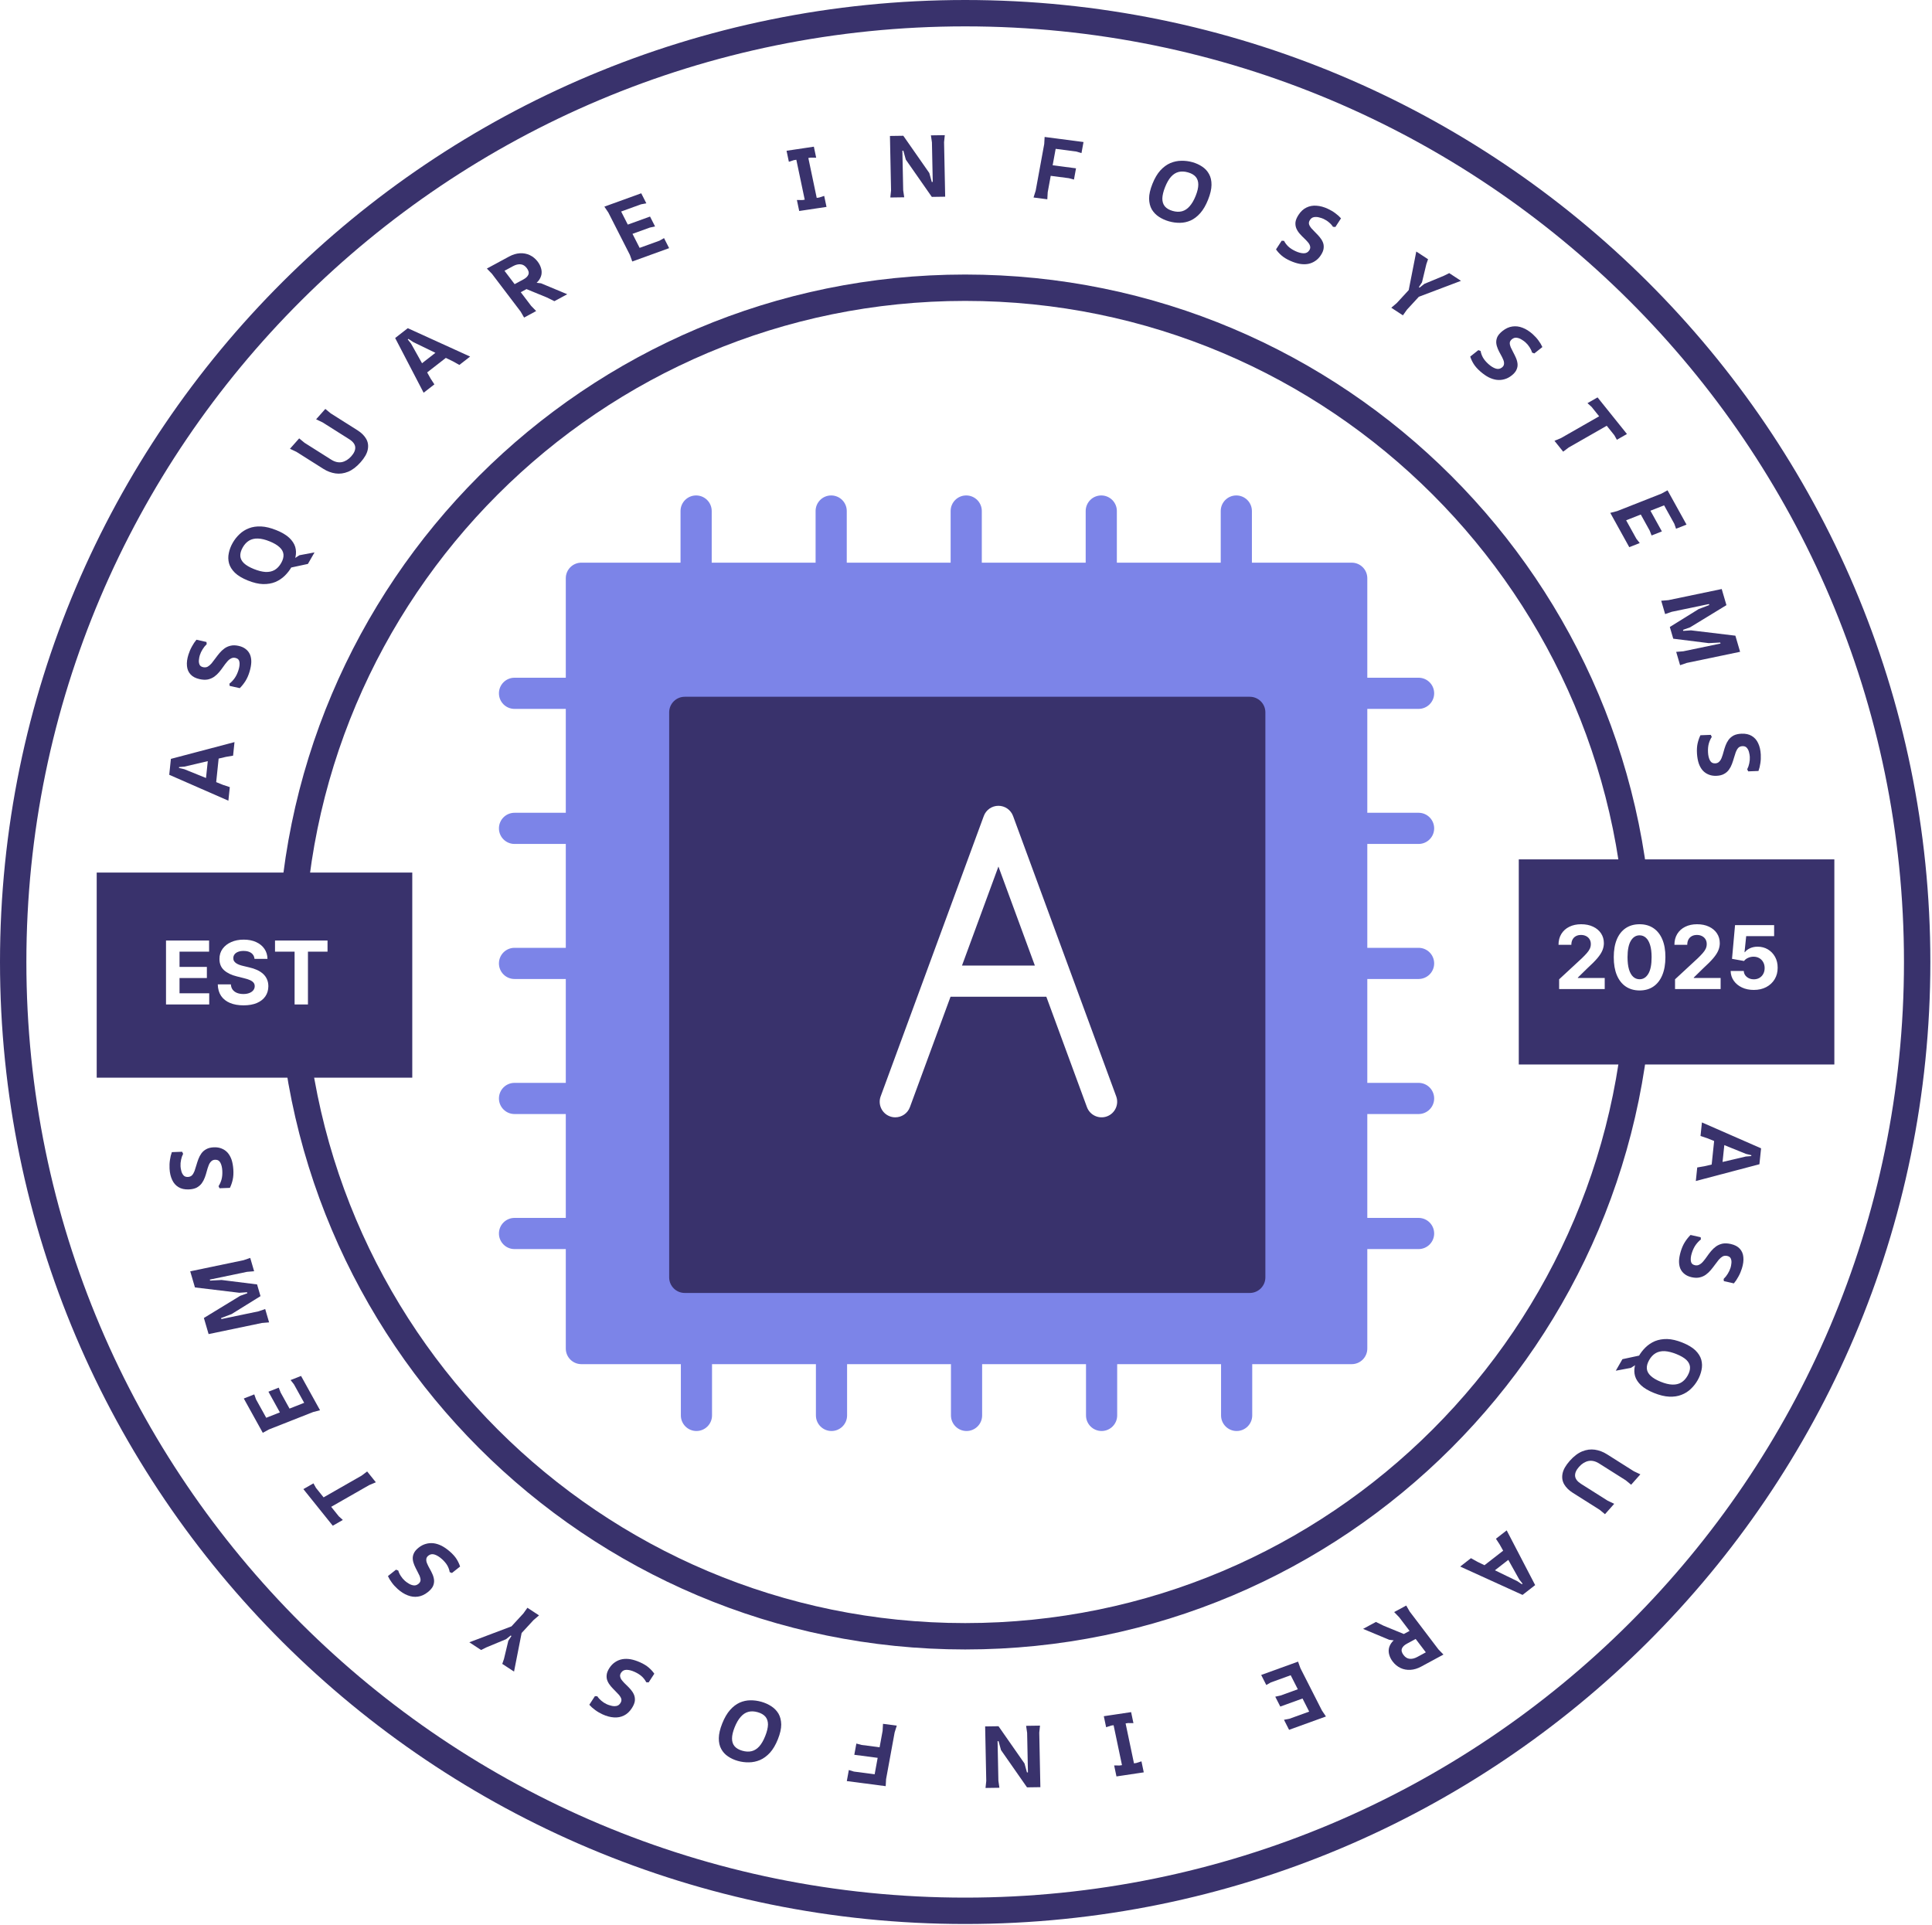<svg width="879" height="876" viewBox="0 0 879 876" fill="none" xmlns="http://www.w3.org/2000/svg">
<g clip-path="url(#clip0_3_380)">
<path d="M439.125 6C678.314 6 872.25 199.255 872.25 437.689C872.25 676.124 678.314 869.378 439.125 869.378C199.936 869.378 6 676.124 6 437.689C6 199.255 199.936 6 439.125 6Z" stroke="#39326C" stroke-width="12"/>
<path d="M439.125 130.907C608.556 130.907 745.907 268.258 745.907 437.689C745.907 607.12 608.556 744.471 439.125 744.472C269.694 744.472 132.343 607.12 132.343 437.689C132.343 268.258 269.694 130.907 439.125 130.907Z" stroke="#39326C" stroke-width="12"/>
<path d="M645.407 383.98C649.321 383.98 652.499 380.808 652.499 376.889C652.499 372.97 649.321 369.797 645.407 369.797H622.08V322.534H645.407C649.321 322.534 652.499 319.361 652.499 315.442C652.499 311.523 649.321 308.35 645.407 308.35H622.08V263.092C622.08 259.172 618.903 256 614.988 256H264.51C260.591 256 257.419 259.172 257.419 263.092V308.35H234.092C230.172 308.35 227 311.523 227 315.442C227 319.361 230.172 322.534 234.092 322.534H257.419V369.797H234.092C230.172 369.797 227 372.97 227 376.889C227 380.808 230.172 383.98 234.092 383.98H257.419V431.239H234.092C230.172 431.239 227 434.411 227 438.331C227 442.25 230.172 445.422 234.092 445.422H257.419V492.681H234.092C230.172 492.681 227 495.858 227 499.773C227 503.687 230.172 506.864 234.092 506.864H257.419V554.123H234.092C230.172 554.123 227 557.3 227 561.215C227 565.129 230.172 568.306 234.092 568.306H257.419V613.57C257.419 617.485 260.591 620.662 264.51 620.662H309.769V643.988C309.769 647.903 312.941 651.08 316.861 651.08C320.78 651.08 323.952 647.903 323.952 643.988V620.662H371.216V643.988C371.216 647.903 374.388 651.08 378.307 651.08C382.227 651.08 385.399 647.903 385.399 643.988V620.662H432.658V643.988C432.658 647.903 435.83 651.08 439.749 651.08C443.669 651.08 446.841 647.903 446.841 643.988V620.662H494.1V643.988C494.1 647.903 497.277 651.08 501.191 651.08C505.106 651.08 508.283 647.903 508.283 643.988V620.662H555.542V643.988C555.542 647.903 558.719 651.08 562.633 651.08C566.548 651.08 569.725 647.903 569.725 643.988V620.662H614.988C618.903 620.662 622.08 617.485 622.08 613.57V568.306H645.407C649.321 568.306 652.499 565.129 652.499 561.215C652.499 557.3 649.321 554.123 645.407 554.123H622.08V506.864H645.407C649.321 506.864 652.499 503.687 652.499 499.773C652.499 495.858 649.321 492.681 645.407 492.681H622.08V445.422H645.407C649.321 445.422 652.499 442.25 652.499 438.331C652.499 434.411 649.321 431.239 645.407 431.239H622.08V383.98H645.407Z" fill="#7C84E8"/>
<path d="M439.601 270.018C435.682 270.018 432.51 266.846 432.51 262.927V232.508C432.51 228.589 435.682 225.417 439.601 225.417C443.521 225.417 446.693 228.589 446.693 232.508V262.927C446.693 266.846 443.521 270.018 439.601 270.018Z" fill="#7C84E8"/>
<path d="M501.043 270.018C497.129 270.018 493.952 266.846 493.952 262.927V232.508C493.952 228.589 497.129 225.417 501.043 225.417C504.958 225.417 508.135 228.589 508.135 232.508V262.927C508.135 266.846 504.958 270.018 501.043 270.018Z" fill="#7C84E8"/>
<path d="M562.485 270.018C558.571 270.018 555.394 266.846 555.394 262.927V232.508C555.394 228.589 558.571 225.417 562.485 225.417C566.4 225.417 569.577 228.589 569.577 232.508V262.927C569.577 266.846 566.4 270.018 562.485 270.018Z" fill="#7C84E8"/>
<path d="M378.159 270.018C374.24 270.018 371.068 266.846 371.068 262.927V232.508C371.068 228.589 374.24 225.417 378.159 225.417C382.079 225.417 385.251 228.589 385.251 232.508V262.927C385.251 266.846 382.079 270.018 378.159 270.018Z" fill="#7C84E8"/>
<path d="M316.713 270.018C312.793 270.018 309.621 266.846 309.621 262.927V232.508C309.621 228.589 312.793 225.417 316.713 225.417C320.632 225.417 323.804 228.589 323.804 232.508V262.927C323.804 266.846 320.632 270.018 316.713 270.018Z" fill="#7C84E8"/>
<path d="M187.571 397H44V490.321H187.571V397Z" fill="#39326C"/>
<path d="M75.528 457V427.909H95.131V432.98H81.679V439.912H94.122V444.983H81.679V451.929H95.188V457H75.528ZM115.802 436.276C115.688 435.13 115.201 434.24 114.339 433.605C113.477 432.971 112.308 432.653 110.83 432.653C109.826 432.653 108.979 432.795 108.288 433.08C107.596 433.354 107.066 433.738 106.697 434.23C106.337 434.723 106.157 435.281 106.157 435.906C106.138 436.427 106.247 436.882 106.484 437.27C106.73 437.658 107.066 437.994 107.492 438.278C107.918 438.553 108.411 438.795 108.969 439.003C109.528 439.202 110.125 439.372 110.759 439.514L113.373 440.139C114.642 440.423 115.807 440.802 116.867 441.276C117.928 441.749 118.846 442.331 119.623 443.023C120.399 443.714 121.001 444.528 121.427 445.466C121.862 446.403 122.085 447.478 122.094 448.69C122.085 450.471 121.63 452.014 120.731 453.321C119.841 454.618 118.553 455.627 116.867 456.347C115.191 457.057 113.169 457.412 110.802 457.412C108.453 457.412 106.408 457.052 104.665 456.332C102.933 455.613 101.578 454.547 100.603 453.136C99.637 451.716 99.13 449.959 99.083 447.866H105.035C105.101 448.842 105.38 449.656 105.873 450.31C106.375 450.954 107.042 451.441 107.876 451.773C108.719 452.095 109.67 452.256 110.731 452.256C111.772 452.256 112.677 452.104 113.444 451.801C114.22 451.498 114.822 451.077 115.248 450.537C115.674 449.997 115.887 449.377 115.887 448.676C115.887 448.023 115.693 447.473 115.305 447.028C114.926 446.583 114.367 446.205 113.629 445.892C112.899 445.58 112.004 445.295 110.944 445.04L107.776 444.244C105.324 443.648 103.387 442.715 101.967 441.446C100.546 440.177 99.841 438.468 99.85 436.318C99.841 434.557 100.309 433.018 101.256 431.702C102.213 430.385 103.524 429.358 105.191 428.619C106.858 427.881 108.752 427.511 110.873 427.511C113.032 427.511 114.916 427.881 116.526 428.619C118.146 429.358 119.405 430.385 120.305 431.702C121.204 433.018 121.668 434.543 121.697 436.276H115.802ZM125.124 432.98V427.909H149.016V432.98H140.109V457H134.03V432.98H125.124Z" fill="white"/>
<path d="M834.571 391H691V484.321H834.571V391Z" fill="#39326C"/>
<path d="M709.358 450V445.568L719.713 435.98C720.594 435.128 721.332 434.361 721.929 433.679C722.535 432.997 722.994 432.33 723.307 431.676C723.619 431.013 723.776 430.298 723.776 429.531C723.776 428.679 723.581 427.945 723.193 427.33C722.805 426.705 722.275 426.226 721.602 425.895C720.93 425.554 720.168 425.384 719.315 425.384C718.425 425.384 717.649 425.563 716.986 425.923C716.323 426.283 715.812 426.799 715.452 427.472C715.092 428.144 714.912 428.944 714.912 429.872H709.074C709.074 427.969 709.505 426.316 710.366 424.915C711.228 423.513 712.436 422.429 713.989 421.662C715.542 420.895 717.331 420.511 719.358 420.511C721.441 420.511 723.255 420.881 724.798 421.619C726.351 422.348 727.559 423.362 728.42 424.659C729.282 425.956 729.713 427.443 729.713 429.119C729.713 430.218 729.495 431.302 729.06 432.372C728.634 433.442 727.871 434.631 726.773 435.938C725.674 437.235 724.126 438.793 722.128 440.611L717.881 444.773V444.972H730.097V450H709.358ZM745.96 450.639C743.516 450.63 741.414 450.028 739.653 448.835C737.901 447.642 736.551 445.914 735.604 443.651C734.667 441.387 734.203 438.665 734.212 435.483C734.212 432.311 734.681 429.607 735.619 427.372C736.566 425.137 737.915 423.437 739.667 422.273C741.428 421.098 743.526 420.511 745.96 420.511C748.393 420.511 750.486 421.098 752.238 422.273C753.999 423.447 755.353 425.152 756.3 427.386C757.247 429.612 757.716 432.311 757.707 435.483C757.707 438.674 757.233 441.402 756.286 443.665C755.349 445.928 754.004 447.656 752.252 448.849C750.5 450.043 748.403 450.639 745.96 450.639ZM745.96 445.54C747.626 445.54 748.957 444.702 749.951 443.026C750.945 441.349 751.438 438.835 751.428 435.483C751.428 433.277 751.201 431.439 750.746 429.972C750.301 428.504 749.667 427.401 748.843 426.662C748.029 425.923 747.067 425.554 745.96 425.554C744.302 425.554 742.977 426.383 741.982 428.04C740.988 429.697 740.486 432.178 740.477 435.483C740.477 437.718 740.699 439.583 741.144 441.08C741.599 442.566 742.238 443.684 743.062 444.432C743.886 445.17 744.852 445.54 745.96 445.54ZM762.092 450V445.568L772.447 435.98C773.328 435.128 774.067 434.361 774.663 433.679C775.269 432.997 775.729 432.33 776.041 431.676C776.354 431.013 776.51 430.298 776.51 429.531C776.51 428.679 776.316 427.945 775.928 427.33C775.539 426.705 775.009 426.226 774.337 425.895C773.664 425.554 772.902 425.384 772.05 425.384C771.16 425.384 770.383 425.563 769.72 425.923C769.057 426.283 768.546 426.799 768.186 427.472C767.826 428.144 767.646 428.944 767.646 429.872H761.808C761.808 427.969 762.239 426.316 763.101 424.915C763.963 423.513 765.17 422.429 766.723 421.662C768.276 420.895 770.066 420.511 772.092 420.511C774.176 420.511 775.989 420.881 777.533 421.619C779.086 422.348 780.293 423.362 781.155 424.659C782.017 425.956 782.447 427.443 782.447 429.119C782.447 430.218 782.23 431.302 781.794 432.372C781.368 433.442 780.606 434.631 779.507 435.938C778.409 437.235 776.86 438.793 774.862 440.611L770.615 444.773V444.972H782.831V450H762.092ZM797.913 450.398C795.905 450.398 794.115 450.028 792.543 449.29C790.981 448.551 789.74 447.533 788.822 446.236C787.903 444.938 787.425 443.452 787.387 441.776H793.353C793.419 442.902 793.893 443.816 794.773 444.517C795.654 445.218 796.701 445.568 797.913 445.568C798.879 445.568 799.731 445.355 800.469 444.929C801.218 444.493 801.8 443.892 802.217 443.125C802.643 442.348 802.856 441.458 802.856 440.455C802.856 439.432 802.638 438.532 802.202 437.756C801.776 436.979 801.184 436.373 800.427 435.938C799.669 435.502 798.803 435.279 797.827 435.27C796.975 435.27 796.147 435.445 795.342 435.795C794.546 436.146 793.926 436.624 793.481 437.23L788.012 436.25L789.39 420.909H807.174V425.938H794.461L793.708 433.224H793.879C794.39 432.505 795.162 431.908 796.194 431.435C797.226 430.961 798.381 430.724 799.66 430.724C801.412 430.724 802.974 431.136 804.347 431.96C805.72 432.784 806.805 433.916 807.6 435.355C808.396 436.785 808.789 438.433 808.779 440.298C808.789 442.259 808.334 444.001 807.415 445.526C806.506 447.041 805.233 448.234 803.594 449.105C801.966 449.967 800.072 450.398 797.913 450.398Z" fill="white"/>
<path d="M103.909 364.296L76.999 352.514L77.754 345.273L106.69 337.641L106.047 343.808L102.772 344.366L83.981 348.783L81.466 348.997L81.425 349.395L83.856 349.976L101.444 357.097L104.553 358.13L103.909 364.296ZM98.067 358.65L93.28 358.294L94.981 341.983L99.768 342.339L98.067 358.65Z" fill="#39326C"/>
<path d="M113.554 305.56C113.051 307.245 112.413 308.695 111.64 309.91C110.874 311.1 110.024 312.161 109.089 313.095L104.484 312.061L104.382 311.058C105.271 310.359 106.066 309.516 106.767 308.53C107.476 307.518 108.055 306.3 108.504 304.876C108.953 303.452 109.101 302.232 108.947 301.217C108.794 300.202 108.184 299.575 107.117 299.336C106.362 299.166 105.679 299.258 105.066 299.611C104.435 299.932 103.848 300.426 103.303 301.094C102.732 301.755 102.163 302.499 101.596 303.325C101.029 304.151 100.411 304.965 99.74 305.768C99.069 306.57 98.318 307.273 97.487 307.876C96.63 308.474 95.661 308.896 94.58 309.144C93.481 309.36 92.216 309.307 90.785 308.986C88.989 308.583 87.626 307.869 86.696 306.843C85.74 305.811 85.196 304.532 85.065 303.004C84.907 301.471 85.129 299.751 85.731 297.843C86.148 296.521 86.675 295.291 87.312 294.154C87.923 293.012 88.61 291.981 89.373 291.063L93.939 292.088L94.041 293.091C93.324 293.775 92.704 294.548 92.181 295.411C91.632 296.268 91.206 297.18 90.901 298.146C90.716 298.731 90.586 299.41 90.51 300.183C90.407 300.949 90.489 301.662 90.755 302.321C91.003 302.948 91.556 303.359 92.415 303.551C93.169 303.721 93.862 303.645 94.492 303.323C95.105 302.971 95.697 302.464 96.268 301.802C96.812 301.135 97.381 300.391 97.974 299.571C98.567 298.751 99.199 297.939 99.87 297.137C100.541 296.334 101.292 295.632 102.123 295.028C102.954 294.425 103.893 294.01 104.94 293.782C105.995 293.528 107.212 293.556 108.591 293.866C109.892 294.158 110.964 294.644 111.809 295.324C112.661 295.978 113.306 296.804 113.744 297.801C114.156 298.792 114.352 299.939 114.331 301.241C114.284 302.538 114.025 303.978 113.554 305.56Z" fill="#39326C"/>
<path d="M140.086 256.576L132.408 258.226L131.629 257.912L133.775 254.202L136.219 252.622L143.099 251.334L140.086 256.576ZM132.699 257.873C131.858 259.358 130.821 260.707 129.588 261.92C128.354 263.133 126.915 264.092 125.271 264.797C123.615 265.469 121.749 265.786 119.675 265.748C117.614 265.687 115.309 265.142 112.762 264.116C110.214 263.089 108.252 261.913 106.876 260.589C105.512 259.241 104.62 257.812 104.198 256.303C103.79 254.77 103.758 253.218 104.101 251.646C104.419 250.064 104.999 248.531 105.839 247.046C106.693 245.537 107.736 244.205 108.968 243.048C110.175 241.882 111.594 240.986 113.224 240.36C114.867 239.712 116.725 239.435 118.798 239.529C120.871 239.624 123.181 240.184 125.728 241.211C128.251 242.228 130.207 243.387 131.597 244.688C132.962 245.98 133.868 247.357 134.316 248.82C134.739 250.273 134.785 251.774 134.455 253.322C134.139 254.848 133.553 256.365 132.699 257.873ZM127.926 256.163C128.741 254.724 129.089 253.411 128.972 252.223C128.854 251.036 128.265 249.958 127.204 248.988C126.155 247.996 124.642 247.101 122.663 246.303C120.66 245.496 118.896 245.07 117.372 245.025C115.823 244.971 114.477 245.283 113.333 245.962C112.189 246.641 111.217 247.689 110.415 249.104C109.614 250.52 109.253 251.828 109.333 253.029C109.426 254.206 109.984 255.286 111.007 256.269C112.019 257.218 113.514 258.091 115.493 258.889C117.471 259.687 119.253 260.134 120.838 260.232C122.412 260.296 123.783 259.994 124.952 259.324C126.133 258.632 127.125 257.578 127.926 256.163Z" fill="#39326C"/>
<path d="M164.043 210.333C162.202 212.407 160.312 213.843 158.372 214.64C156.45 215.418 154.536 215.672 152.63 215.401C150.701 215.116 148.869 214.425 147.133 213.328L134.893 205.592L131.923 204.181L136.118 199.455L138.558 201.463L150.663 209.114C152.353 210.183 153.987 210.562 155.565 210.251C157.138 209.907 158.561 209.016 159.836 207.58C161.128 206.124 161.722 204.741 161.619 203.431C161.493 202.106 160.585 200.909 158.894 199.84L146.789 192.19L143.819 190.779L148.014 186.053L150.454 188.062L162.694 195.798C164.43 196.895 165.731 198.184 166.597 199.666C167.441 201.133 167.682 202.764 167.321 204.559C166.977 206.334 165.884 208.259 164.043 210.333Z" fill="#39326C"/>
<path d="M192.74 178.689L179.786 153.793L185.531 149.322L213.891 162.231L208.998 166.038L206.006 164.369L187.972 155.618L185.826 154.189L185.511 154.435L187.025 156.354L195.904 172.23L197.633 174.881L192.74 178.689ZM192.122 171.175L188.581 167.935L201.524 157.863L205.065 161.104L192.122 171.175Z" fill="#39326C"/>
<path d="M238.447 144.487L236.863 141.749L223.799 124.547L221.512 122.189L231.61 116.728C233.275 115.828 234.916 115.33 236.531 115.235C238.147 115.14 239.65 115.421 241.042 116.076C242.433 116.732 243.629 117.718 244.629 119.035C245.322 119.948 245.819 120.908 246.12 121.913C246.444 122.906 246.516 123.916 246.336 124.942C246.139 125.947 245.659 126.926 244.893 127.879C244.112 128.811 242.994 129.67 241.54 130.457L236.931 132.949L241.648 139.161L243.935 141.519L238.447 144.487ZM252.239 137.029L248.755 135.317L236.937 130.474L240.983 128.286L246.164 128.899L258.08 133.87L252.239 137.029ZM234.148 129.286L238.159 127.117C239.332 126.483 240.081 125.748 240.407 124.913C240.74 124.044 240.495 123.068 239.672 121.985C238.866 120.923 237.933 120.349 236.875 120.262C235.8 120.154 234.665 120.424 233.468 121.071L229.528 123.202L234.148 129.286Z" fill="#39326C"/>
<path d="M287.659 118.974L286.585 115.986L276.795 96.731L274.969 94.015L291.743 87.942L294.064 92.506L291.626 92.967L282.599 96.235L285.627 102.189L295.744 98.526L298.028 103.019L295.627 103.551L287.766 106.397L291.011 112.779L300.037 109.511L302.113 108.338L304.433 112.902L287.659 118.974Z" fill="#39326C"/>
<path d="M367.094 95.477L361.339 68.074L366.799 67.258L372.553 94.66L367.094 95.477ZM363.613 95.997L362.56 90.986L365.016 91.023L372.691 89.875L374.982 89.129L376.035 94.14L363.613 95.997ZM358.91 73.606L357.858 68.595L370.28 66.737L371.332 71.748L368.876 71.712L361.202 72.859L358.91 73.606Z" fill="#39326C"/>
<path d="M405.07 89.856L405.404 86.65L404.897 61.855L410.977 61.767L422.805 78.716L423.929 82.78L424.369 82.774L424.001 64.778L423.535 61.584L429.855 61.492L429.52 64.698L430.027 89.492L423.948 89.581L412.119 72.631L410.996 68.567L410.556 68.574L410.924 86.57L411.389 89.763L405.07 89.856Z" fill="#39326C"/>
<path d="M470.229 89.856L471.202 86.76L475.093 65.513L475.273 62.313L492.963 64.62L492.041 69.656L489.733 68.953L480.293 67.722L478.924 75.198L489.554 76.584L488.617 81.698L486.295 81.073L478.045 79.998L476.676 87.473L476.496 90.673L470.229 89.856Z" fill="#39326C"/>
<path d="M531.831 100.7C530.189 100.234 528.687 99.559 527.326 98.676C525.965 97.793 524.871 96.669 524.045 95.304C523.254 93.921 522.84 92.273 522.804 90.36C522.793 88.454 523.296 86.226 524.314 83.675C525.332 81.124 526.533 79.079 527.917 77.542C529.327 76.013 530.842 74.899 532.462 74.201C534.109 73.51 535.79 73.161 537.507 73.152C539.234 73.118 540.918 73.335 542.56 73.801C544.228 74.275 545.711 74.958 547.011 75.851C548.321 76.72 549.346 77.838 550.085 79.206C550.85 80.582 551.221 82.231 551.196 84.154C551.171 86.078 550.65 88.315 549.633 90.866C548.625 93.392 547.442 95.428 546.083 96.972C544.734 98.492 543.276 99.608 541.706 100.32C540.147 101.008 538.521 101.36 536.83 101.376C535.164 101.399 533.498 101.174 531.831 100.7ZM533.505 95.964C535.096 96.416 536.533 96.466 537.816 96.113C539.099 95.76 540.246 94.997 541.257 93.823C542.293 92.656 543.207 91.081 543.997 89.1C544.797 87.094 545.193 85.386 545.184 83.977C545.185 82.543 544.795 81.371 544.016 80.46C543.237 79.55 542.065 78.872 540.5 78.428C538.936 77.983 537.504 77.921 536.205 78.242C534.932 78.57 533.782 79.305 532.755 80.447C531.764 81.572 530.873 83.125 530.083 85.106C529.292 87.088 528.874 88.817 528.828 90.293C528.817 91.751 529.197 92.948 529.966 93.883C530.761 94.826 531.941 95.52 533.505 95.964Z" fill="#39326C"/>
<path d="M587.039 118.669C585.428 117.95 584.108 117.149 583.078 116.263C582.072 115.389 581.229 114.46 580.547 113.475L583.124 109.52L584.213 109.589C584.662 110.495 585.293 111.341 586.105 112.125C586.941 112.92 588.037 113.632 589.391 114.261C590.746 114.889 591.983 115.216 593.101 115.24C594.219 115.264 595.077 114.818 595.674 113.902C596.096 113.254 596.22 112.628 596.047 112.024C595.912 111.409 595.581 110.804 595.055 110.211C594.542 109.595 593.943 108.967 593.256 108.329C592.57 107.69 591.913 107.007 591.284 106.279C590.656 105.551 590.158 104.767 589.792 103.928C589.44 103.066 589.308 102.132 589.397 101.126C589.524 100.109 589.988 98.986 590.789 97.757C591.793 96.215 592.986 95.11 594.367 94.441C595.762 93.75 597.285 93.467 598.936 93.593C600.601 93.697 602.341 94.169 604.155 95.011C605.413 95.594 606.537 96.261 607.529 97.012C608.535 97.741 609.398 98.52 610.118 99.348L607.563 103.269L606.474 103.201C605.986 102.45 605.372 101.773 604.632 101.168C603.907 100.54 603.085 100.013 602.166 99.587C601.609 99.329 600.937 99.104 600.148 98.913C599.373 98.699 598.596 98.659 597.817 98.791C597.076 98.913 596.465 99.343 595.985 100.08C595.563 100.728 595.419 101.36 595.554 101.975C595.727 102.579 596.07 103.189 596.582 103.805C597.109 104.399 597.708 105.026 598.38 105.687C599.052 106.348 599.702 107.042 600.331 107.77C600.959 108.498 601.456 109.282 601.823 110.121C602.19 110.96 602.324 111.866 602.226 112.839C602.152 113.823 601.729 114.907 600.957 116.091C600.229 117.208 599.371 118.091 598.382 118.738C597.418 119.396 596.34 119.841 595.149 120.074C593.972 120.285 592.701 120.277 591.336 120.051C589.986 119.803 588.554 119.342 587.039 118.669Z" fill="#39326C"/>
<path d="M632.992 140.013L635.494 137.878L640.914 131.993L644.366 114.437L649.718 117.946L648.949 120.179L646.961 128.455L645.541 130.638L645.875 130.858L648.032 129.157L656.977 125.443L659.352 124.263L664.704 127.772L645.53 135.02L640.111 140.905L638.277 143.478L632.992 140.013Z" fill="#39326C"/>
<path d="M673.562 169.062C672.232 167.902 671.207 166.752 670.488 165.611C669.789 164.488 669.263 163.362 668.91 162.233L672.609 159.301L673.637 159.694C673.79 160.679 674.137 161.662 674.677 162.643C675.238 163.641 676.074 164.639 677.185 165.637C678.296 166.635 679.386 167.314 680.455 167.673C681.525 168.033 682.488 167.874 683.345 167.195C683.951 166.714 684.263 166.164 684.282 165.546C684.342 164.928 684.21 164.261 683.885 163.546C683.581 162.814 683.197 162.045 682.733 161.239C682.268 160.433 681.846 159.594 681.465 158.722C681.084 157.849 680.846 156.964 680.751 156.067C680.678 155.152 680.838 154.237 681.233 153.319C681.669 152.404 682.462 151.49 683.611 150.579C685.053 149.436 686.542 148.759 688.078 148.548C689.634 148.321 691.188 148.515 692.738 149.13C694.31 149.729 695.84 150.697 697.328 152.034C698.36 152.96 699.237 153.925 699.961 154.928C700.705 155.915 701.296 156.906 701.735 157.9L698.067 160.807L697.039 160.414C696.801 159.564 696.418 158.743 695.892 157.952C695.387 157.145 694.757 156.403 694.003 155.726C693.547 155.316 692.969 154.902 692.268 154.485C691.588 154.051 690.852 153.779 690.061 153.669C689.31 153.559 688.589 153.778 687.9 154.325C687.294 154.805 686.961 155.354 686.901 155.972C686.882 156.591 687.024 157.266 687.328 157.999C687.652 158.714 688.037 159.483 688.48 160.306C688.924 161.128 689.336 161.975 689.717 162.848C690.098 163.72 690.336 164.605 690.43 165.502C690.525 166.4 690.375 167.29 689.981 168.173C689.607 169.074 688.866 169.963 687.758 170.841C686.713 171.669 685.615 172.238 684.464 172.547C683.333 172.873 682.158 172.966 680.939 172.825C679.741 172.668 678.519 172.277 677.275 171.654C676.051 171.014 674.813 170.15 673.562 169.062Z" fill="#39326C"/>
<path d="M707.237 200.566L710.266 199.29L729.852 188.095L733.307 192.399L713.721 203.595L711.194 205.495L707.237 200.566ZM722.255 183.427L726.839 180.807L740.21 197.464L735.626 200.084L734.471 198.014L724.104 185.1L722.255 183.427Z" fill="#39326C"/>
<path d="M732.626 233.345L735.797 232.522L755.892 224.601L758.675 223.078L767.315 238.686L762.552 240.563L761.762 238.317L757.112 229.918L750.898 232.367L756.109 241.781L751.42 243.629L750.555 241.412L746.507 234.098L739.845 236.724L744.495 245.123L746.029 247.076L741.266 248.953L732.626 233.345Z" fill="#39326C"/>
<path d="M755.805 273.326L759.05 273.057L783.328 267.995L785.475 275.327L768.942 285.414L765.709 286.576L765.844 287.037L769.346 286.796L789.544 289.224L791.691 296.556L767.413 301.618L764.392 302.655L762.616 296.589L765.861 296.32L782.778 292.793L782.643 292.333L777.406 292.61L761.277 290.596L759.715 285.26L772.865 277.101L777.652 275.288L777.517 274.828L760.601 278.354L757.581 279.391L755.805 273.326Z" fill="#39326C"/>
<path d="M772.081 342.946C771.962 341.19 772.053 339.625 772.354 338.253C772.657 336.908 773.085 335.664 773.639 334.523L778.356 334.345L778.806 335.289C778.213 336.192 777.759 337.209 777.445 338.342C777.133 339.501 777.016 340.826 777.095 342.317C777.173 343.809 777.465 345.025 777.968 345.967C778.472 346.908 779.27 347.359 780.362 347.318C781.135 347.289 781.749 347.025 782.203 346.528C782.686 346.056 783.066 345.428 783.345 344.644C783.651 343.859 783.926 342.995 784.17 342.051C784.414 341.108 784.711 340.163 785.061 339.216C785.412 338.269 785.873 337.398 786.445 336.603C787.044 335.806 787.81 335.151 788.744 334.635C789.706 334.145 790.92 333.873 792.386 333.818C794.225 333.749 795.765 334.091 797.006 334.845C798.274 335.598 799.24 336.695 799.903 338.138C800.594 339.579 800.991 341.299 801.097 343.296C801.17 344.681 801.106 346.004 800.906 347.266C800.732 348.526 800.447 349.698 800.05 350.78L795.374 350.956L794.923 350.012C795.359 349.169 795.672 348.263 795.861 347.295C796.077 346.327 796.158 345.336 796.105 344.324C796.072 343.712 795.956 343.022 795.755 342.256C795.581 341.489 795.252 340.821 794.768 340.252C794.312 339.709 793.645 339.454 792.765 339.487C791.993 339.516 791.365 339.766 790.883 340.238C790.428 340.735 790.048 341.377 789.743 342.162C789.464 342.946 789.189 343.811 788.918 344.755C788.648 345.699 788.337 346.644 787.987 347.591C787.636 348.538 787.175 349.41 786.603 350.205C786.031 351 785.29 351.642 784.381 352.129C783.474 352.644 782.314 352.928 780.902 352.981C779.569 353.031 778.384 352.835 777.346 352.394C776.31 351.979 775.409 351.346 774.643 350.494C773.903 349.642 773.314 348.583 772.873 347.319C772.459 346.054 772.195 344.596 772.081 342.946Z" fill="#39326C"/>
<path d="M774.326 510.682L801.237 522.465L800.482 529.706L771.546 537.337L772.189 531.171L775.463 530.612L794.255 526.196L796.77 525.982L796.811 525.584L794.379 525.002L776.791 517.881L773.683 516.849L774.326 510.682ZM780.169 516.328L784.956 516.684L783.255 532.996L778.468 532.64L780.169 516.328Z" fill="#39326C"/>
<path d="M764.681 569.418C765.185 567.734 765.823 566.284 766.596 565.069C767.361 563.879 768.212 562.817 769.147 561.883L773.752 562.917L773.854 563.92C772.965 564.619 772.17 565.462 771.469 566.448C770.76 567.46 770.18 568.678 769.731 570.103C769.282 571.527 769.135 572.746 769.288 573.761C769.442 574.776 770.052 575.403 771.119 575.643C771.874 575.812 772.557 575.721 773.17 575.368C773.801 575.046 774.388 574.552 774.933 573.885C775.504 573.223 776.073 572.479 776.639 571.653C777.206 570.828 777.825 570.013 778.496 569.211C779.167 568.408 779.918 567.705 780.749 567.102C781.606 566.505 782.575 566.082 783.656 565.835C784.755 565.619 786.02 565.671 787.451 565.992C789.246 566.396 790.609 567.11 791.54 568.136C792.496 569.167 793.04 570.447 793.171 571.974C793.329 573.507 793.107 575.228 792.505 577.135C792.088 578.458 791.561 579.687 790.924 580.824C790.313 581.967 789.626 582.997 788.863 583.915L784.297 582.89L784.195 581.887C784.912 581.204 785.532 580.431 786.055 579.568C786.604 578.71 787.03 577.799 787.335 576.832C787.519 576.247 787.65 575.569 787.726 574.796C787.829 574.029 787.747 573.316 787.481 572.658C787.233 572.03 786.68 571.62 785.821 571.427C785.067 571.258 784.374 571.334 783.743 571.655C783.131 572.008 782.539 572.515 781.968 573.176C781.423 573.844 780.855 574.588 780.262 575.408C779.669 576.228 779.037 577.039 778.366 577.842C777.695 578.644 776.944 579.347 776.113 579.95C775.282 580.553 774.343 580.969 773.296 581.197C772.241 581.45 771.024 581.422 769.645 581.112C768.344 580.82 767.272 580.334 766.427 579.655C765.575 579 764.93 578.175 764.492 577.178C764.08 576.187 763.884 575.04 763.905 573.737C763.951 572.441 764.21 571.001 764.681 569.418Z" fill="#39326C"/>
<path d="M738.149 618.403L745.827 616.752L746.607 617.067L744.461 620.776L742.017 622.356L735.137 623.644L738.149 618.403ZM745.537 617.105C746.377 615.62 747.414 614.271 748.648 613.058C749.881 611.845 751.32 610.886 752.965 610.181C754.621 609.509 756.487 609.192 758.561 609.231C760.622 609.292 762.927 609.836 765.474 610.863C768.022 611.89 769.984 613.066 771.36 614.39C772.724 615.738 773.616 617.166 774.037 618.676C774.446 620.208 774.478 621.76 774.135 623.332C773.817 624.914 773.237 626.448 772.396 627.933C771.542 629.441 770.5 630.774 769.268 631.93C768.06 633.097 766.642 633.993 765.012 634.618C763.369 635.267 761.511 635.544 759.438 635.449C757.365 635.355 755.055 634.794 752.507 633.767C749.985 632.75 748.028 631.591 746.639 630.29C745.274 628.999 744.367 627.622 743.92 626.159C743.497 624.706 743.451 623.205 743.78 621.656C744.097 620.131 744.683 618.614 745.537 617.105ZM750.31 618.816C749.495 620.254 749.147 621.568 749.264 622.755C749.382 623.943 749.971 625.021 751.032 625.99C752.08 626.983 753.594 627.878 755.572 628.675C757.576 629.483 759.339 629.909 760.864 629.953C762.412 630.008 763.759 629.695 764.903 629.016C766.046 628.337 767.019 627.29 767.82 625.874C768.622 624.459 768.983 623.151 768.903 621.95C768.81 620.772 768.252 619.692 767.229 618.71C766.217 617.761 764.722 616.887 762.743 616.089C760.764 615.292 758.983 614.844 757.397 614.747C755.824 614.683 754.453 614.985 753.284 615.654C752.102 616.346 751.111 617.4 750.31 618.816Z" fill="#39326C"/>
<path d="M714.193 664.646C716.034 662.572 717.924 661.136 719.864 660.338C721.786 659.56 723.7 659.307 725.606 659.578C727.534 659.863 729.367 660.554 731.102 661.651L743.342 669.387L746.313 670.797L742.118 675.524L739.678 673.515L727.573 665.864C725.883 664.796 724.248 664.417 722.671 664.727C721.098 665.072 719.675 665.962 718.4 667.398C717.108 668.854 716.513 670.237 716.617 671.548C716.743 672.873 717.651 674.07 719.342 675.138L731.446 682.789L734.417 684.199L730.222 688.926L727.782 686.917L715.542 679.181C713.806 678.084 712.505 676.795 711.639 675.313C710.795 673.846 710.553 672.214 710.915 670.419C711.259 668.644 712.352 666.72 714.193 664.646Z" fill="#39326C"/>
<path d="M685.496 696.29L698.45 721.186L692.704 725.656L664.345 712.748L669.238 708.94L672.23 710.609L690.264 719.361L692.409 720.79L692.725 720.544L691.211 718.624L682.332 702.749L680.603 700.097L685.496 696.29ZM686.114 703.804L689.655 707.044L676.712 717.115L673.17 713.875L686.114 703.804Z" fill="#39326C"/>
<path d="M639.789 730.491L641.373 733.23L654.437 750.431L656.724 752.789L646.626 758.25C644.961 759.151 643.32 759.649 641.705 759.743C640.089 759.838 638.585 759.558 637.194 758.902C635.803 758.246 634.607 757.26 633.607 755.944C632.914 755.03 632.416 754.071 632.116 753.065C631.792 752.072 631.72 751.062 631.9 750.036C632.096 749.031 632.577 748.052 633.343 747.099C634.124 746.167 635.242 745.308 636.696 744.522L641.305 742.029L636.588 735.818L634.3 733.46L639.789 730.491ZM625.997 737.95L629.48 739.661L641.299 744.504L637.253 746.692L632.071 746.079L620.156 741.108L625.997 737.95ZM644.087 745.693L640.076 747.862C638.903 748.496 638.154 749.23 637.829 750.066C637.496 750.935 637.741 751.911 638.564 752.994C639.37 754.055 640.303 754.63 641.361 754.716C642.436 754.824 643.571 754.555 644.768 753.908L648.708 751.777L644.087 745.693Z" fill="#39326C"/>
<path d="M590.577 756.004L591.651 758.993L601.441 778.247L603.267 780.963L586.492 787.036L584.172 782.472L586.61 782.012L595.637 778.744L592.609 772.789L582.492 776.452L580.207 771.959L582.609 771.428L590.47 768.582L587.225 762.199L578.198 765.467L576.123 766.641L573.802 762.077L590.577 756.004Z" fill="#39326C"/>
<path d="M511.142 779.502L516.896 806.904L511.437 807.721L505.682 780.318L511.142 779.502ZM514.623 778.981L515.675 783.992L513.22 783.956L505.545 785.103L503.253 785.85L502.201 780.839L514.623 778.981ZM519.325 801.373L520.378 806.384L507.956 808.241L506.903 803.231L509.359 803.267L517.034 802.119L519.325 801.373Z" fill="#39326C"/>
<path d="M473.166 785.123L472.832 788.328L473.338 813.123L467.259 813.211L455.43 796.262L454.307 792.198L453.867 792.204L454.235 810.201L454.7 813.394L448.381 813.486L448.716 810.281L448.209 785.486L454.288 785.398L466.117 802.347L467.24 806.411L467.68 806.405L467.312 788.409L466.847 785.215L473.166 785.123Z" fill="#39326C"/>
<path d="M408.007 785.123L407.034 788.219L403.143 809.466L402.963 812.665L385.273 810.358L386.195 805.322L388.503 806.026L397.943 807.257L399.312 799.781L388.682 798.395L389.619 793.28L391.941 793.905L400.191 794.981L401.56 787.505L401.74 784.306L408.007 785.123Z" fill="#39326C"/>
<path d="M346.405 774.278C348.047 774.745 349.548 775.419 350.91 776.302C352.271 777.185 353.365 778.309 354.191 779.675C354.982 781.057 355.395 782.705 355.432 784.618C355.443 786.524 354.939 788.752 353.922 791.304C352.904 793.855 351.703 795.899 350.319 797.436C348.909 798.966 347.394 800.08 345.773 800.778C344.127 801.468 342.445 801.818 340.728 801.827C339.002 801.86 337.317 801.644 335.676 801.177C334.008 800.704 332.524 800.02 331.224 799.127C329.914 798.259 328.89 797.14 328.15 795.772C327.385 794.397 327.015 792.748 327.04 790.824C327.064 788.901 327.586 786.664 328.603 784.113C329.611 781.586 330.794 779.551 332.153 778.006C333.501 776.487 334.96 775.371 336.53 774.658C338.089 773.971 339.714 773.619 341.406 773.603C343.071 773.58 344.738 773.805 346.405 774.278ZM344.73 779.014C343.14 778.563 341.703 778.513 340.42 778.866C339.137 779.218 337.99 779.982 336.979 781.156C335.943 782.323 335.029 783.897 334.239 785.879C333.438 787.885 333.043 789.593 333.052 791.001C333.051 792.435 333.44 793.607 334.22 794.518C334.999 795.429 336.171 796.106 337.735 796.551C339.3 796.995 340.732 797.057 342.031 796.737C343.304 796.409 344.454 795.674 345.48 794.531C346.472 793.407 347.363 791.854 348.153 789.872C348.943 787.89 349.362 786.162 349.408 784.686C349.418 783.227 349.039 782.03 348.27 781.095C347.475 780.152 346.295 779.459 344.73 779.014Z" fill="#39326C"/>
<path d="M291.197 756.31C292.808 757.028 294.128 757.83 295.158 758.715C296.164 759.589 297.007 760.519 297.688 761.504L295.112 765.458L294.022 765.39C293.574 764.483 292.943 763.638 292.131 762.854C291.294 762.058 290.199 761.346 288.844 760.718C287.49 760.089 286.253 759.763 285.135 759.739C284.017 759.715 283.159 760.161 282.562 761.077C282.14 761.724 282.016 762.351 282.189 762.955C282.324 763.57 282.654 764.174 283.181 764.768C283.693 765.384 284.293 766.011 284.979 766.65C285.666 767.288 286.323 767.972 286.952 768.699C287.58 769.427 288.077 770.211 288.444 771.05C288.796 771.912 288.928 772.846 288.839 773.852C288.712 774.87 288.248 775.993 287.447 777.222C286.443 778.763 285.25 779.869 283.869 780.537C282.474 781.228 280.951 781.511 279.3 781.385C277.635 781.282 275.895 780.81 274.081 779.968C272.823 779.384 271.698 778.717 270.707 777.966C269.701 777.238 268.838 776.459 268.118 775.63L270.673 771.709L271.762 771.778C272.25 772.528 272.864 773.206 273.603 773.811C274.329 774.438 275.151 774.965 276.07 775.392C276.627 775.65 277.299 775.874 278.088 776.066C278.862 776.28 279.639 776.32 280.419 776.187C281.16 776.065 281.771 775.636 282.251 774.898C282.673 774.25 282.817 773.619 282.682 773.004C282.509 772.399 282.166 771.789 281.654 771.173C281.127 770.58 280.528 769.953 279.856 769.292C279.184 768.631 278.534 767.936 277.905 767.208C277.277 766.481 276.779 765.697 276.413 764.858C276.046 764.018 275.912 763.112 276.01 762.139C276.084 761.155 276.507 760.071 277.279 758.887C278.006 757.77 278.865 756.888 279.853 756.241C280.818 755.583 281.896 755.137 283.087 754.904C284.264 754.694 285.535 754.701 286.899 754.927C288.25 755.176 289.682 755.636 291.197 756.31Z" fill="#39326C"/>
<path d="M245.244 734.966L242.741 737.1L237.322 742.985L233.87 760.542L228.518 757.033L229.286 754.8L231.275 746.523L232.695 744.34L232.36 744.121L230.204 745.821L221.258 749.536L218.884 750.716L213.532 747.207L232.706 739.959L238.125 734.074L239.958 731.5L245.244 734.966Z" fill="#39326C"/>
<path d="M204.673 705.917C206.004 707.076 207.028 708.226 207.748 709.367C208.447 710.49 208.973 711.616 209.326 712.746L205.627 715.678L204.599 715.285C204.446 714.299 204.099 713.316 203.558 712.336C202.998 711.338 202.162 710.34 201.051 709.342C199.94 708.344 198.85 707.665 197.781 707.305C196.711 706.945 195.748 707.105 194.891 707.784C194.285 708.264 193.973 708.814 193.954 709.433C193.894 710.051 194.026 710.717 194.351 711.433C194.654 712.165 195.039 712.934 195.503 713.74C195.967 714.546 196.39 715.385 196.771 716.257C197.152 717.129 197.39 718.014 197.484 718.912C197.558 719.826 197.398 720.742 197.002 721.659C196.566 722.575 195.774 723.488 194.624 724.4C193.182 725.543 191.694 726.22 190.158 726.43C188.602 726.658 187.048 726.464 185.497 725.848C183.926 725.249 182.396 724.281 180.908 722.945C179.876 722.018 178.999 721.053 178.275 720.05C177.531 719.064 176.94 718.073 176.501 717.079L180.169 714.171L181.196 714.564C181.435 715.415 181.818 716.236 182.344 717.026C182.849 717.833 183.479 718.575 184.232 719.253C184.689 719.662 185.267 720.076 185.968 720.493C186.648 720.927 187.383 721.2 188.175 721.31C188.926 721.419 189.646 721.2 190.336 720.654C190.942 720.173 191.275 719.624 191.335 719.007C191.354 718.388 191.212 717.712 190.908 716.98C190.583 716.264 190.199 715.495 189.756 714.673C189.312 713.85 188.9 713.003 188.519 712.131C188.138 711.259 187.9 710.374 187.806 709.476C187.711 708.578 187.861 707.688 188.255 706.805C188.629 705.905 189.37 705.016 190.478 704.138C191.522 703.309 192.62 702.741 193.772 702.432C194.903 702.105 196.078 702.013 197.297 702.153C198.495 702.311 199.716 702.701 200.961 703.324C202.185 703.964 203.423 704.829 204.673 705.917Z" fill="#39326C"/>
<path d="M170.999 674.412L167.97 675.688L148.384 686.884L144.928 682.579L164.514 671.384L167.042 669.484L170.999 674.412ZM155.981 691.551L151.397 694.172L138.026 677.515L142.61 674.895L143.765 676.965L154.131 689.878L155.981 691.551Z" fill="#39326C"/>
<path d="M145.61 641.633L142.439 642.457L122.344 650.378L119.56 651.901L110.92 636.293L115.684 634.415L116.474 636.662L121.123 645.061L127.338 642.611L122.127 633.197L126.816 631.349L127.68 633.566L131.729 640.88L138.39 638.255L133.741 629.856L132.207 627.903L136.97 626.025L145.61 641.633Z" fill="#39326C"/>
<path d="M122.431 601.653L119.186 601.922L94.908 606.983L92.761 599.651L109.294 589.565L112.527 588.402L112.392 587.942L108.889 588.183L88.692 585.754L86.545 578.422L110.823 573.361L113.844 572.324L115.619 578.389L112.374 578.658L95.458 582.185L95.593 582.646L100.83 582.369L116.959 584.383L118.521 589.719L105.371 597.877L100.583 599.69L100.718 600.151L117.635 596.624L120.655 595.587L122.431 601.653Z" fill="#39326C"/>
<path d="M106.154 532.032C106.274 533.789 106.183 535.353 105.882 536.725C105.579 538.071 105.151 539.314 104.597 540.456L99.88 540.633L99.43 539.69C100.023 538.787 100.476 537.769 100.79 536.637C101.103 535.477 101.22 534.152 101.141 532.661C101.062 531.17 100.771 529.953 100.268 529.012C99.764 528.07 98.966 527.62 97.873 527.661C97.1 527.69 96.487 527.953 96.033 528.451C95.55 528.922 95.169 529.55 94.891 530.335C94.585 531.12 94.31 531.984 94.066 532.927C93.822 533.87 93.525 534.815 93.175 535.762C92.824 536.709 92.363 537.58 91.791 538.376C91.192 539.172 90.425 539.828 89.492 540.343C88.529 540.833 87.316 541.106 85.85 541.161C84.011 541.23 82.471 540.887 81.23 540.134C79.962 539.381 78.996 538.283 78.332 536.841C77.642 535.399 77.244 533.68 77.139 531.682C77.066 530.298 77.129 528.975 77.33 527.713C77.504 526.452 77.789 525.281 78.186 524.199L82.862 524.023L83.313 524.966C82.876 525.81 82.564 526.716 82.375 527.683C82.159 528.652 82.078 529.642 82.131 530.654C82.163 531.267 82.28 531.956 82.481 532.722C82.655 533.49 82.984 534.158 83.468 534.726C83.923 535.27 84.591 535.525 85.47 535.492C86.243 535.463 86.871 535.212 87.353 534.74C87.808 534.243 88.188 533.602 88.493 532.816C88.772 532.032 89.047 531.168 89.317 530.224C89.588 529.28 89.899 528.334 90.249 527.387C90.6 526.44 91.061 525.569 91.633 524.774C92.205 523.978 92.946 523.337 93.854 522.849C94.762 522.335 95.922 522.051 97.334 521.998C98.666 521.948 99.852 522.143 100.889 522.585C101.926 522.999 102.827 523.632 103.593 524.484C104.332 525.337 104.922 526.395 105.363 527.659C105.777 528.925 106.041 530.382 106.154 532.032Z" fill="#39326C"/>
<g clip-path="url(#clip1_3_380)">
<g filter="url(#filter0_d_3_380)">
<path d="M568.613 313.014H311.541C307.622 313.014 304.45 316.186 304.45 320.106V577.178C304.45 581.092 307.622 584.27 311.541 584.27H568.613C572.528 584.27 575.705 581.092 575.705 577.178V320.106C575.705 316.186 572.528 313.014 568.613 313.014Z" fill="#39326C"/>
</g>
</g>
<g filter="url(#filter1_d_3_380)">
<path d="M435.91 371.264C434.884 368.475 432.227 366.621 429.253 366.621C426.28 366.621 423.623 368.475 422.597 371.264L375.674 498.819C374.322 502.492 376.203 506.573 379.881 507.925C380.69 508.223 381.517 508.36 382.33 508.36C385.219 508.36 387.933 506.587 388.987 503.717L407.463 453.494H451.048L469.524 503.717C470.881 507.395 474.952 509.277 478.63 507.929C482.304 506.577 484.19 502.502 482.843 498.824L435.91 371.264ZM412.678 439.311L429.253 394.255L445.829 439.311H412.678Z" fill="white"/>
</g>
</g>
<defs>
<filter id="filter0_d_3_380" x="300.45" y="313.014" width="279.255" height="279.256" filterUnits="userSpaceOnUse" color-interpolation-filters="sRGB">
<feFlood flood-opacity="0" result="BackgroundImageFix"/>
<feColorMatrix in="SourceAlpha" type="matrix" values="0 0 0 0 0 0 0 0 0 0 0 0 0 0 0 0 0 0 127 0" result="hardAlpha"/>
<feOffset dy="4"/>
<feGaussianBlur stdDeviation="2"/>
<feComposite in2="hardAlpha" operator="out"/>
<feColorMatrix type="matrix" values="0 0 0 0 0 0 0 0 0 0 0 0 0 0 0 0 0 0 0.25 0"/>
<feBlend mode="normal" in2="BackgroundImageFix" result="effect1_dropShadow_3_380"/>
<feBlend mode="normal" in="SourceGraphic" in2="effect1_dropShadow_3_380" result="shape"/>
</filter>
<filter id="filter1_d_3_380" x="375.236" y="366.621" width="133.042" height="141.744" filterUnits="userSpaceOnUse" color-interpolation-filters="sRGB">
<feFlood flood-opacity="0" result="BackgroundImageFix"/>
<feColorMatrix in="SourceAlpha" type="matrix" values="0 0 0 0 0 0 0 0 0 0 0 0 0 0 0 0 0 0 127 0" result="hardAlpha"/>
<feOffset dx="25"/>
<feComposite in2="hardAlpha" operator="out"/>
<feColorMatrix type="matrix" values="0 0 0 0 0.486 0 0 0 0 0.518 0 0 0 0 0.91 0 0 0 1 0"/>
<feBlend mode="normal" in2="BackgroundImageFix" result="effect1_dropShadow_3_380"/>
<feBlend mode="normal" in="SourceGraphic" in2="effect1_dropShadow_3_380" result="shape"/>
</filter>
<clipPath id="clip0_3_380">
<rect width="879" height="876" fill="white"/>
</clipPath>
<clipPath id="clip1_3_380">
<rect width="280" height="280" fill="white" transform="translate(300 313)"/>
</clipPath>
</defs>
</svg>
